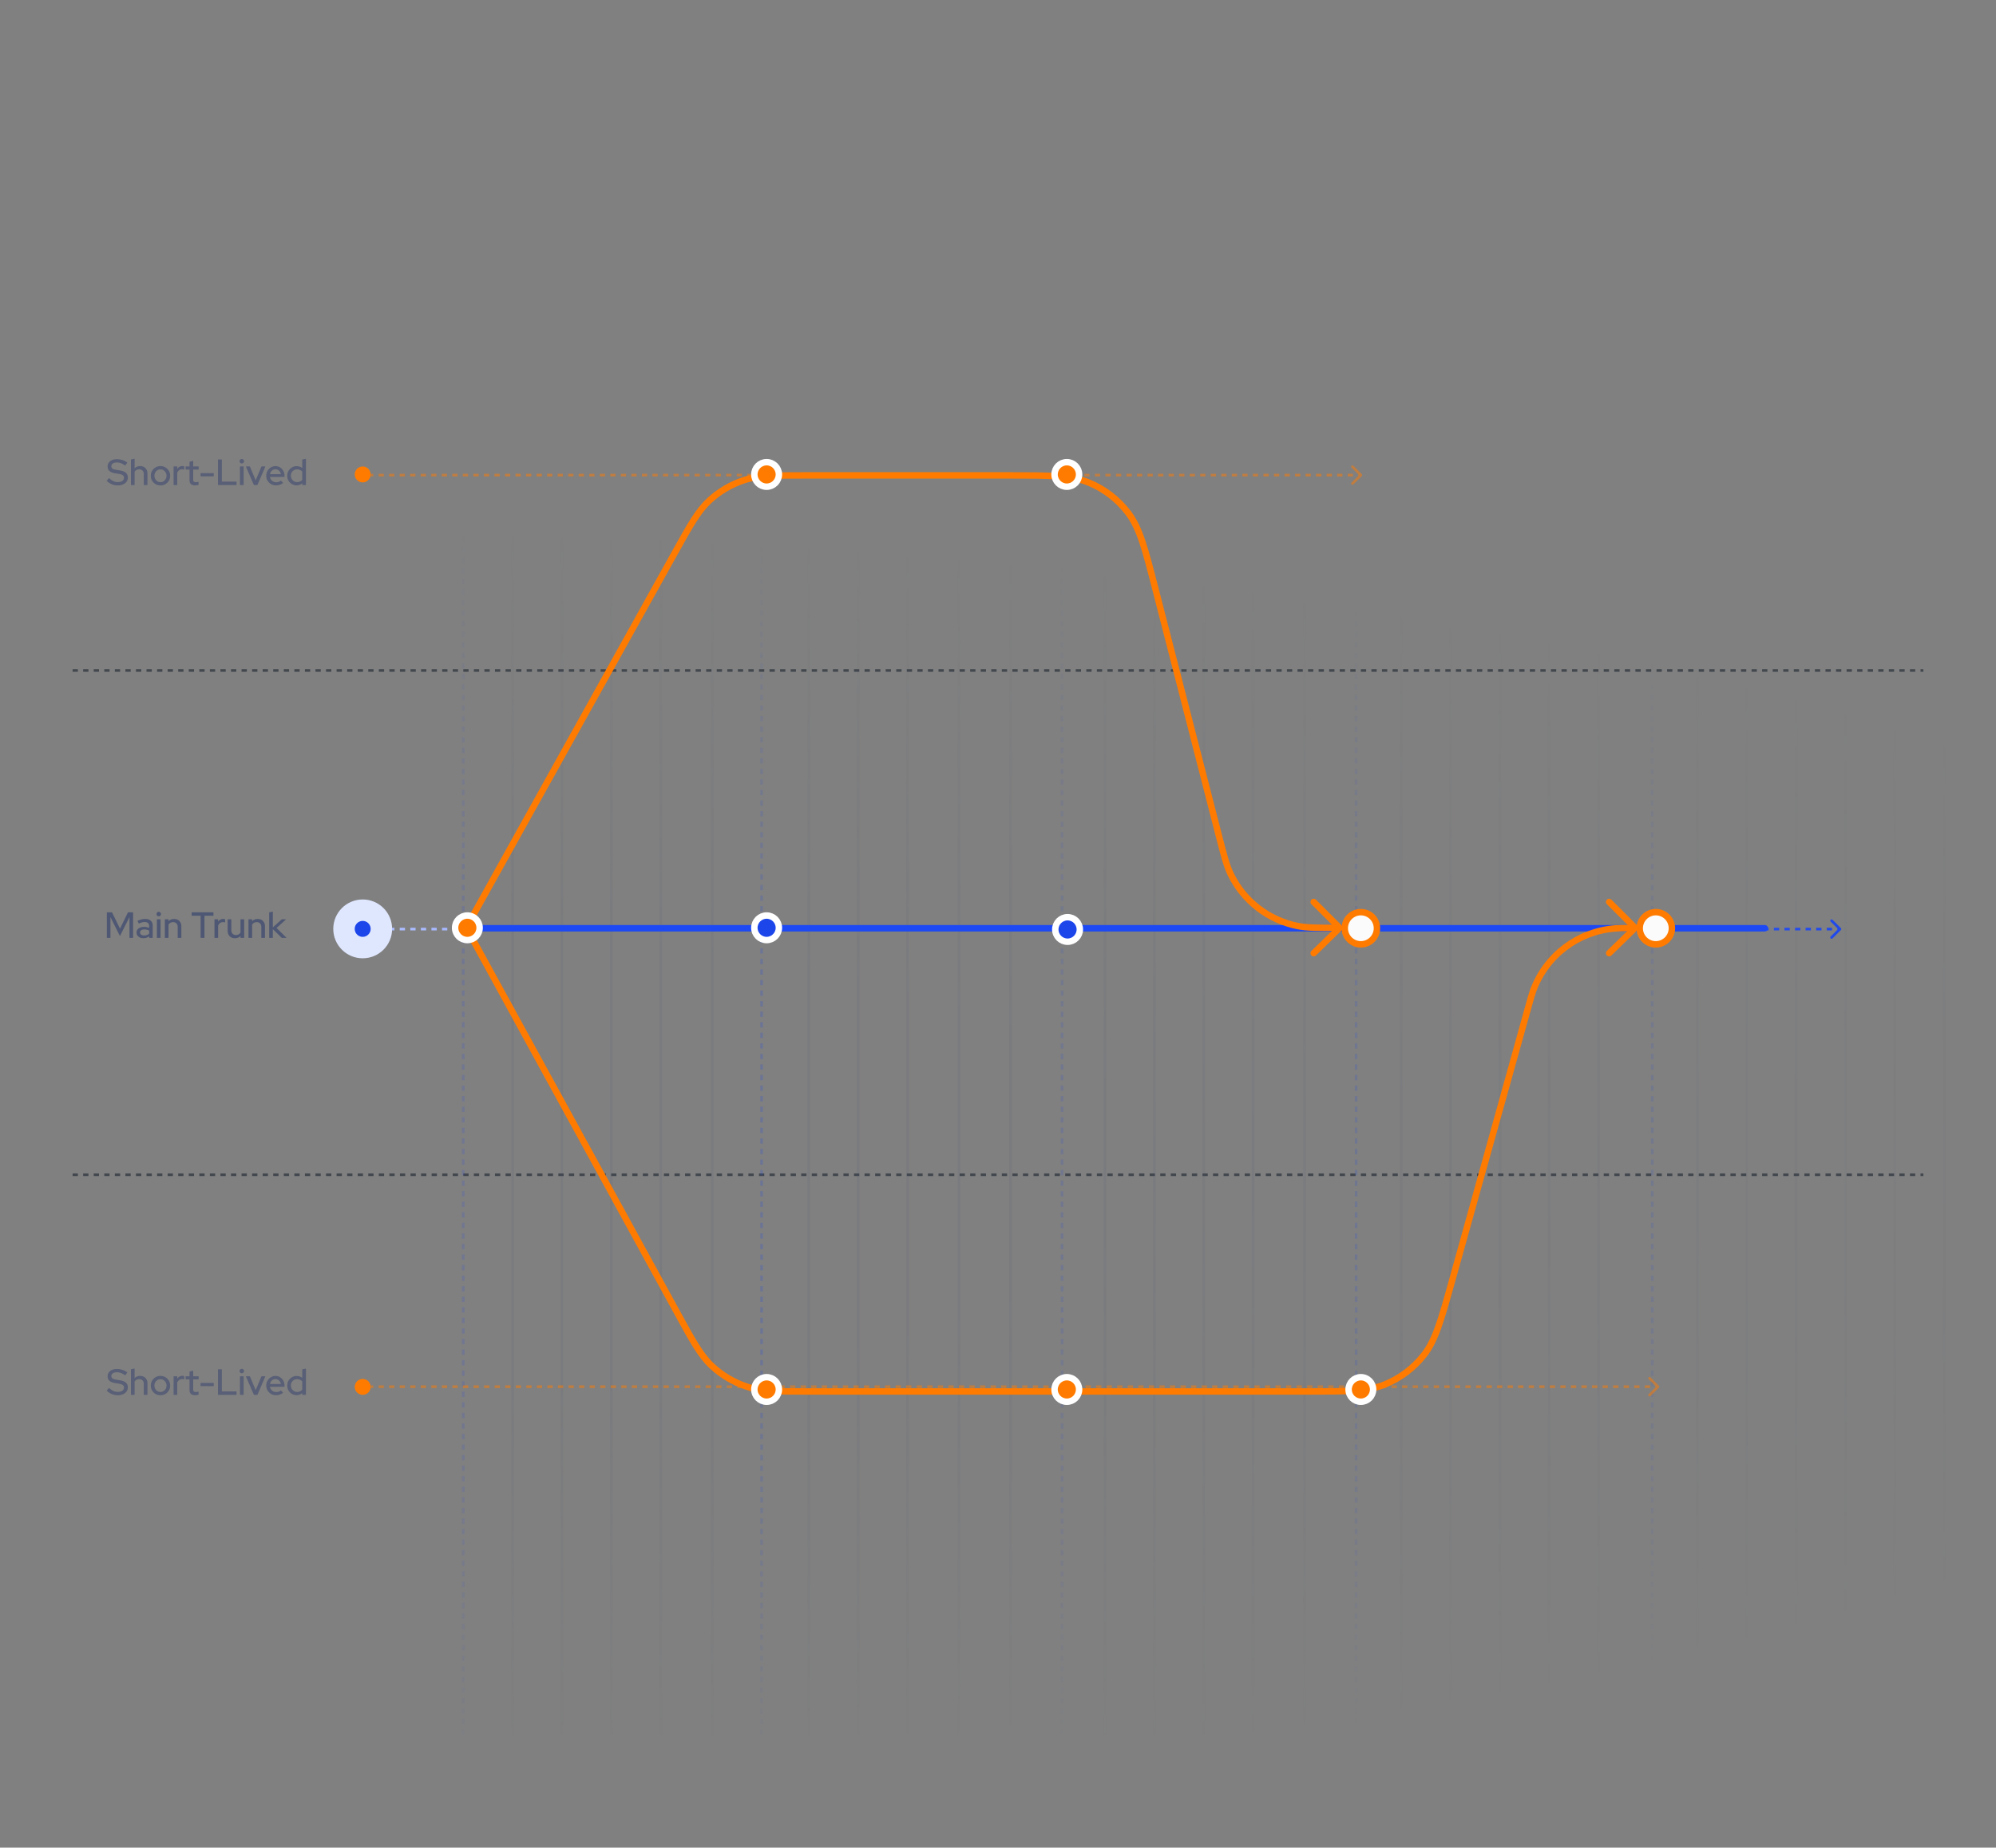 <svg width="930" height="861" viewBox="0 0 930 861" fill="none" xmlns="http://www.w3.org/2000/svg">
<rect x="0" y="0" width="930" height="861" fill="#808080" stroke="none"/>
<line opacity="0.58" x1="33.829" y1="312.441" x2="896.17" y2="312.441" stroke="#18202C" stroke-width="1.23" stroke-dasharray="2.46 2.46"/>
<line opacity="0.58" x1="33.829" y1="547.441" x2="896.17" y2="547.441" stroke="#18202C" stroke-width="1.23" stroke-dasharray="2.46 2.46"/>
<path d="M857.738 433.395C857.978 433.154 857.978 432.765 857.738 432.525L853.823 428.61C853.583 428.37 853.194 428.37 852.954 428.61C852.713 428.851 852.713 429.24 852.954 429.48L856.433 432.96L852.954 436.439C852.713 436.679 852.713 437.069 852.954 437.309C853.194 437.549 853.583 437.549 853.823 437.309L857.738 433.395ZM172.7 432.96L172.7 433.575L173.931 433.575L173.931 432.96L173.931 432.345L172.7 432.345L172.7 432.96ZM176.394 432.96L176.394 433.575L178.857 433.575L178.857 432.96L178.857 432.345L176.394 432.345L176.394 432.96ZM181.319 432.96L181.319 433.575L183.782 433.575L183.782 432.96L183.782 432.345L181.319 432.345L181.319 432.96ZM186.244 432.96L186.244 433.575L188.707 433.575L188.707 432.96L188.707 432.345L186.244 432.345L186.244 432.96ZM191.17 432.96L191.17 433.575L193.632 433.575L193.632 432.96L193.632 432.345L191.17 432.345L191.17 432.96ZM196.095 432.96L196.095 433.575L198.557 433.575L198.557 432.96L198.557 432.345L196.095 432.345L196.095 432.96ZM201.02 432.96L201.02 433.575L203.483 433.575L203.483 432.96L203.483 432.345L201.02 432.345L201.02 432.96ZM205.945 432.96L205.945 433.575L208.408 433.575L208.408 432.96L208.408 432.345L205.945 432.345L205.945 432.96ZM210.87 432.96L210.87 433.575L213.333 433.575L213.333 432.96L213.333 432.345L210.87 432.345L210.87 432.96ZM215.796 432.96L215.796 433.575L218.258 433.575L218.258 432.96L218.258 432.345L215.796 432.345L215.796 432.96ZM220.721 432.96L220.721 433.575L223.183 433.575L223.183 432.96L223.183 432.345L220.721 432.345L220.721 432.96ZM225.646 432.96L225.646 433.575L228.109 433.575L228.109 432.96L228.109 432.345L225.646 432.345L225.646 432.96ZM230.571 432.96L230.571 433.575L233.034 433.575L233.034 432.96L233.034 432.345L230.571 432.345L230.571 432.96ZM235.496 432.96L235.496 433.575L237.959 433.575L237.959 432.96L237.959 432.345L235.496 432.345L235.496 432.96ZM240.422 432.96L240.422 433.575L242.884 433.575L242.884 432.96L242.884 432.345L240.422 432.345L240.422 432.96ZM245.347 432.96L245.347 433.575L247.809 433.575L247.809 432.96L247.809 432.345L245.347 432.345L245.347 432.96ZM250.272 432.96L250.272 433.575L252.735 433.575L252.735 432.96L252.735 432.345L250.272 432.345L250.272 432.96ZM255.197 432.96L255.197 433.575L257.66 433.575L257.66 432.96L257.66 432.345L255.197 432.345L255.197 432.96ZM260.122 432.96L260.122 433.575L262.585 433.575L262.585 432.96L262.585 432.345L260.122 432.345L260.122 432.96ZM265.048 432.96L265.048 433.575L267.51 433.575L267.51 432.96L267.51 432.345L265.048 432.345L265.048 432.96ZM269.973 432.96L269.973 433.575L272.436 433.575L272.436 432.96L272.436 432.345L269.973 432.345L269.973 432.96ZM274.898 432.96L274.898 433.575L277.361 433.575L277.361 432.96L277.361 432.345L274.898 432.345L274.898 432.96ZM279.823 432.96L279.823 433.575L282.286 433.575L282.286 432.96L282.286 432.345L279.823 432.345L279.823 432.96ZM284.749 432.96L284.749 433.575L287.211 433.575L287.211 432.96L287.211 432.345L284.749 432.345L284.749 432.96ZM289.674 432.96L289.674 433.575L292.136 433.575L292.136 432.96L292.136 432.345L289.674 432.345L289.674 432.96ZM294.599 432.96L294.599 433.575L297.062 433.575L297.062 432.96L297.062 432.345L294.599 432.345L294.599 432.96ZM299.524 432.96L299.524 433.575L301.987 433.575L301.987 432.96L301.987 432.345L299.524 432.345L299.524 432.96ZM304.449 432.96L304.449 433.575L306.912 433.575L306.912 432.96L306.912 432.345L304.449 432.345L304.449 432.96ZM309.375 432.96L309.375 433.575L311.837 433.575L311.837 432.96L311.837 432.345L309.375 432.345L309.375 432.96ZM314.3 432.96L314.3 433.575L316.762 433.575L316.762 432.96L316.762 432.345L314.3 432.345L314.3 432.96ZM319.225 432.96L319.225 433.575L321.688 433.575L321.688 432.96L321.688 432.345L319.225 432.345L319.225 432.96ZM324.15 432.96L324.15 433.575L326.613 433.575L326.613 432.96L326.613 432.345L324.15 432.345L324.15 432.96ZM329.075 432.96L329.075 433.575L331.538 433.575L331.538 432.96L331.538 432.345L329.075 432.345L329.075 432.96ZM334.001 432.96L334.001 433.575L336.463 433.575L336.463 432.96L336.463 432.345L334.001 432.345L334.001 432.96ZM338.926 432.96L338.926 433.575L341.388 433.575L341.388 432.96L341.388 432.345L338.926 432.345L338.926 432.96ZM343.851 432.96L343.851 433.575L346.314 433.575L346.314 432.96L346.314 432.345L343.851 432.345L343.851 432.96ZM348.776 432.96L348.776 433.575L351.239 433.575L351.239 432.96L351.239 432.345L348.776 432.345L348.776 432.96ZM353.701 432.96L353.701 433.575L356.164 433.575L356.164 432.96L356.164 432.345L353.701 432.345L353.701 432.96ZM358.627 432.96L358.627 433.575L361.089 433.575L361.089 432.96L361.089 432.345L358.627 432.345L358.627 432.96ZM363.552 432.96L363.552 433.575L366.014 433.575L366.014 432.96L366.014 432.345L363.552 432.345L363.552 432.96ZM368.477 432.96L368.477 433.575L370.94 433.575L370.94 432.96L370.94 432.345L368.477 432.345L368.477 432.96ZM373.402 432.96L373.402 433.575L375.865 433.575L375.865 432.96L375.865 432.345L373.402 432.345L373.402 432.96ZM378.327 432.96L378.327 433.575L380.79 433.575L380.79 432.96L380.79 432.345L378.327 432.345L378.327 432.96ZM383.253 432.96L383.253 433.575L385.715 433.575L385.715 432.96L385.715 432.345L383.253 432.345L383.253 432.96ZM388.178 432.96L388.178 433.575L390.64 433.575L390.64 432.96L390.64 432.345L388.178 432.345L388.178 432.96ZM393.103 432.96L393.103 433.575L395.566 433.575L395.566 432.96L395.566 432.345L393.103 432.345L393.103 432.96ZM398.028 432.96L398.028 433.575L400.491 433.575L400.491 432.96L400.491 432.345L398.028 432.345L398.028 432.96ZM402.953 432.96L402.953 433.575L405.416 433.575L405.416 432.96L405.416 432.345L402.953 432.345L402.953 432.96ZM407.879 432.96L407.879 433.575L410.341 433.575L410.341 432.96L410.341 432.345L407.879 432.345L407.879 432.96ZM412.804 432.96L412.804 433.575L415.266 433.575L415.266 432.96L415.266 432.345L412.804 432.345L412.804 432.96ZM417.729 432.96L417.729 433.575L420.192 433.575L420.192 432.96L420.192 432.345L417.729 432.345L417.729 432.96ZM422.654 432.96L422.654 433.575L425.117 433.575L425.117 432.96L425.117 432.345L422.654 432.345L422.654 432.96ZM427.579 432.96L427.579 433.575L430.042 433.575L430.042 432.96L430.042 432.345L427.579 432.345L427.579 432.96ZM432.505 432.96L432.505 433.575L434.967 433.575L434.967 432.96L434.967 432.345L432.505 432.345L432.505 432.96ZM437.43 432.96L437.43 433.575L439.892 433.575L439.892 432.96L439.892 432.345L437.43 432.345L437.43 432.96ZM442.355 432.96L442.355 433.575L444.817 433.575L444.817 432.96L444.817 432.345L442.355 432.345L442.355 432.96ZM447.28 432.96L447.28 433.575L449.743 433.575L449.743 432.96L449.743 432.345L447.28 432.345L447.28 432.96ZM452.205 432.96L452.205 433.575L454.668 433.575L454.668 432.96L454.668 432.345L452.205 432.345L452.205 432.96ZM457.13 432.96L457.13 433.575L459.593 433.575L459.593 432.96L459.593 432.345L457.13 432.345L457.13 432.96ZM462.056 432.96L462.056 433.575L464.518 433.575L464.518 432.96L464.518 432.345L462.056 432.345L462.056 432.96ZM466.981 432.96L466.981 433.575L469.443 433.575L469.443 432.96L469.443 432.345L466.981 432.345L466.981 432.96ZM471.906 432.96L471.906 433.575L474.368 433.575L474.368 432.96L474.368 432.345L471.906 432.345L471.906 432.96ZM476.831 432.96L476.831 433.575L479.294 433.575L479.294 432.96L479.294 432.345L476.831 432.345L476.831 432.96ZM481.756 432.96L481.756 433.575L484.219 433.575L484.219 432.96L484.219 432.345L481.756 432.345L481.756 432.96ZM486.681 432.96L486.681 433.575L489.144 433.575L489.144 432.96L489.144 432.345L486.681 432.345L486.681 432.96ZM491.607 432.96L491.607 433.575L494.069 433.575L494.069 432.96L494.069 432.345L491.607 432.345L491.607 432.96ZM496.532 432.96L496.532 433.575L498.994 433.575L498.994 432.96L498.994 432.345L496.532 432.345L496.532 432.96ZM501.457 432.96L501.457 433.575L503.919 433.575L503.919 432.96L503.919 432.345L501.457 432.345L501.457 432.96ZM506.382 432.96L506.382 433.575L508.845 433.575L508.845 432.96L508.845 432.345L506.382 432.345L506.382 432.96ZM511.307 432.96L511.307 433.575L513.77 433.575L513.77 432.96L513.77 432.345L511.307 432.345L511.307 432.96ZM516.232 432.96L516.232 433.575L518.695 433.575L518.695 432.96L518.695 432.345L516.232 432.345L516.232 432.96ZM521.158 432.96L521.158 433.575L523.62 433.575L523.62 432.96L523.62 432.345L521.158 432.345L521.158 432.96ZM526.083 432.96L526.083 433.575L528.545 433.575L528.545 432.96L528.545 432.345L526.083 432.345L526.083 432.96ZM531.008 432.96L531.008 433.575L533.47 433.575L533.47 432.96L533.47 432.345L531.008 432.345L531.008 432.96ZM535.933 432.96L535.933 433.575L538.396 433.575L538.396 432.96L538.396 432.345L535.933 432.345L535.933 432.96ZM540.858 432.96L540.858 433.575L543.321 433.575L543.321 432.96L543.321 432.345L540.858 432.345L540.858 432.96ZM545.783 432.96L545.783 433.575L548.246 433.575L548.246 432.96L548.246 432.345L545.783 432.345L545.783 432.96ZM550.709 432.96L550.709 433.575L553.171 433.575L553.171 432.96L553.171 432.345L550.709 432.345L550.709 432.96ZM555.634 432.96L555.634 433.575L558.096 433.575L558.096 432.96L558.096 432.345L555.634 432.345L555.634 432.96ZM560.559 432.96L560.559 433.575L563.022 433.575L563.022 432.96L563.022 432.345L560.559 432.345L560.559 432.96ZM565.484 432.96L565.484 433.575L567.947 433.575L567.947 432.96L567.947 432.345L565.484 432.345L565.484 432.96ZM570.409 432.96L570.409 433.575L572.872 433.575L572.872 432.96L572.872 432.345L570.409 432.345L570.409 432.96ZM575.334 432.96L575.334 433.575L577.797 433.575L577.797 432.96L577.797 432.345L575.334 432.345L575.334 432.96ZM580.26 432.96L580.26 433.575L582.722 433.575L582.722 432.96L582.722 432.345L580.26 432.345L580.26 432.96ZM585.185 432.96L585.185 433.575L587.647 433.575L587.647 432.96L587.647 432.345L585.185 432.345L585.185 432.96ZM590.11 432.96L590.11 433.575L592.573 433.575L592.573 432.96L592.573 432.345L590.11 432.345L590.11 432.96ZM595.035 432.96L595.035 433.575L597.498 433.575L597.498 432.96L597.498 432.345L595.035 432.345L595.035 432.96ZM599.96 432.96L599.96 433.575L602.423 433.575L602.423 432.96L602.423 432.345L599.96 432.345L599.96 432.96ZM604.885 432.96L604.885 433.575L607.348 433.575L607.348 432.96L607.348 432.345L604.885 432.345L604.885 432.96ZM609.811 432.96L609.811 433.575L612.273 433.575L612.273 432.96L612.273 432.345L609.811 432.345L609.811 432.96ZM614.736 432.96L614.736 433.575L617.198 433.575L617.198 432.96L617.198 432.345L614.736 432.345L614.736 432.96ZM619.661 432.96L619.661 433.575L622.124 433.575L622.124 432.96L622.124 432.345L619.661 432.345L619.661 432.96ZM624.586 432.96L624.586 433.575L627.049 433.575L627.049 432.96L627.049 432.345L624.586 432.345L624.586 432.96ZM629.511 432.96L629.511 433.575L631.974 433.575L631.974 432.96L631.974 432.345L629.511 432.345L629.511 432.96ZM634.437 432.96L634.437 433.575L636.899 433.575L636.899 432.96L636.899 432.345L634.437 432.345L634.437 432.96ZM639.362 432.96L639.362 433.575L641.824 433.575L641.824 432.96L641.824 432.345L639.362 432.345L639.362 432.96ZM644.287 432.96L644.287 433.575L646.749 433.575L646.749 432.96L646.749 432.345L644.287 432.345L644.287 432.96ZM649.212 432.96L649.212 433.575L651.675 433.575L651.675 432.96L651.675 432.345L649.212 432.345L649.212 432.96ZM654.137 432.96L654.137 433.575L656.6 433.575L656.6 432.96L656.6 432.345L654.137 432.345L654.137 432.96ZM659.062 432.96L659.062 433.575L661.525 433.575L661.525 432.96L661.525 432.345L659.062 432.345L659.062 432.96ZM663.988 432.96L663.988 433.575L666.45 433.575L666.45 432.96L666.45 432.345L663.988 432.345L663.988 432.96ZM668.913 432.96L668.913 433.575L671.375 433.575L671.375 432.96L671.375 432.345L668.913 432.345L668.913 432.96ZM673.838 432.96L673.838 433.575L676.3 433.575L676.3 432.96L676.3 432.345L673.838 432.345L673.838 432.96ZM678.763 432.96L678.763 433.575L681.226 433.575L681.226 432.96L681.226 432.345L678.763 432.345L678.763 432.96ZM683.688 432.96L683.688 433.575L686.151 433.575L686.151 432.96L686.151 432.345L683.688 432.345L683.688 432.96ZM688.613 432.96L688.613 433.575L691.076 433.575L691.076 432.96L691.076 432.345L688.613 432.345L688.613 432.96ZM693.539 432.96L693.539 433.575L696.001 433.575L696.001 432.96L696.001 432.345L693.539 432.345L693.539 432.96ZM698.464 432.96L698.464 433.575L700.926 433.575L700.926 432.96L700.926 432.345L698.464 432.345L698.464 432.96ZM703.389 432.96L703.389 433.575L705.852 433.575L705.852 432.96L705.852 432.345L703.389 432.345L703.389 432.96ZM708.314 432.96L708.314 433.575L710.777 433.575L710.777 432.96L710.777 432.345L708.314 432.345L708.314 432.96ZM713.239 432.96L713.239 433.575L715.702 433.575L715.702 432.96L715.702 432.345L713.239 432.345L713.239 432.96ZM718.164 432.96L718.164 433.575L720.627 433.575L720.627 432.96L720.627 432.345L718.164 432.345L718.164 432.96ZM723.09 432.96L723.09 433.575L725.552 433.575L725.552 432.96L725.552 432.345L723.09 432.345L723.09 432.96ZM728.015 432.96L728.015 433.575L730.477 433.575L730.477 432.96L730.477 432.345L728.015 432.345L728.015 432.96ZM732.94 432.96L732.94 433.575L735.403 433.575L735.403 432.96L735.403 432.345L732.94 432.345L732.94 432.96ZM737.865 432.96L737.865 433.575L740.328 433.575L740.328 432.96L740.328 432.345L737.865 432.345L737.865 432.96ZM742.79 432.96L742.79 433.575L745.253 433.575L745.253 432.96L745.253 432.345L742.79 432.345L742.79 432.96ZM747.715 432.96L747.715 433.575L750.178 433.575L750.178 432.96L750.178 432.345L747.715 432.345L747.715 432.96ZM752.641 432.96L752.641 433.575L755.103 433.575L755.103 432.96L755.103 432.345L752.641 432.345L752.641 432.96ZM757.566 432.96L757.566 433.575L760.028 433.575L760.028 432.96L760.028 432.345L757.566 432.345L757.566 432.96ZM762.491 432.96L762.491 433.575L764.954 433.575L764.954 432.96L764.954 432.345L762.491 432.345L762.491 432.96ZM767.416 432.96L767.416 433.575L769.879 433.575L769.879 432.96L769.879 432.345L767.416 432.345L767.416 432.96ZM772.341 432.96L772.341 433.575L774.804 433.575L774.804 432.96L774.804 432.345L772.341 432.345L772.341 432.96ZM777.266 432.96L777.266 433.575L779.729 433.575L779.729 432.96L779.729 432.345L777.266 432.345L777.266 432.96ZM782.192 432.96L782.192 433.575L784.654 433.575L784.654 432.96L784.654 432.345L782.192 432.345L782.192 432.96ZM787.117 432.96L787.117 433.575L789.579 433.575L789.579 432.96L789.579 432.345L787.117 432.345L787.117 432.96ZM792.042 432.96L792.042 433.575L794.505 433.575L794.505 432.96L794.505 432.345L792.042 432.345L792.042 432.96ZM796.967 432.96L796.967 433.575L799.43 433.575L799.43 432.96L799.43 432.345L796.967 432.345L796.967 432.96ZM801.892 432.96L801.892 433.575L804.355 433.575L804.355 432.96L804.355 432.345L801.892 432.345L801.892 432.96ZM806.818 432.96L806.818 433.575L809.28 433.575L809.28 432.96L809.28 432.345L806.818 432.345L806.818 432.96ZM811.743 432.96L811.743 433.575L814.205 433.575L814.205 432.96L814.205 432.345L811.743 432.345L811.743 432.96ZM816.668 432.96L816.668 433.575L819.13 433.575L819.13 432.96L819.13 432.345L816.668 432.345L816.668 432.96ZM821.593 432.96L821.593 433.575L824.056 433.575L824.056 432.96L824.056 432.345L821.593 432.345L821.593 432.96ZM826.518 432.96L826.518 433.575L828.981 433.575L828.981 432.96L828.981 432.345L826.518 432.345L826.518 432.96ZM831.443 432.96L831.443 433.575L833.906 433.575L833.906 432.96L833.906 432.345L831.443 432.345L831.443 432.96ZM836.369 432.96L836.369 433.575L838.831 433.575L838.831 432.96L838.831 432.345L836.369 432.345L836.369 432.96ZM841.294 432.96L841.294 433.575L843.756 433.575L843.756 432.96L843.756 432.345L841.294 432.345L841.294 432.96ZM846.219 432.96L846.219 433.575L848.681 433.575L848.681 432.96L848.681 432.345L846.219 432.345L846.219 432.96ZM851.144 432.96L851.144 433.575L853.607 433.575L853.607 432.96L853.607 432.345L851.144 432.345L851.144 432.96ZM856.069 432.96L856.069 433.575L857.303 433.575L857.303 432.96L857.303 432.345L856.069 432.345L856.069 432.96Z" fill="url(#paint0_linear_4219_198)"/>
<mask id="mask0_4219_198" style="mask-type:alpha" maskUnits="userSpaceOnUse" x="152" y="201" width="766" height="682">
<rect x="152.372" y="201.704" width="765.293" height="680.549" fill="url(#paint1_radial_4219_198)"/>
</mask>
<g mask="url(#mask0_4219_198)">
<line opacity="0.15" x1="215.86" y1="808.443" x2="215.859" y2="96.181" stroke="#1C46EA" stroke-width="1.23" stroke-dasharray="2.46 2.46"/>
<line opacity="0.1" x1="238.86" y1="808.444" x2="238.859" y2="96.182" stroke="#4E5773" stroke-width="1.23"/>
<line opacity="0.1" x1="261.86" y1="808.442" x2="261.859" y2="96.18" stroke="#4E5773" stroke-width="1.23"/>
<line opacity="0.1" x1="284.86" y1="808.444" x2="284.859" y2="96.182" stroke="#4E5773" stroke-width="1.23"/>
<line opacity="0.1" x1="307.86" y1="808.444" x2="307.859" y2="96.182" stroke="#4E5773" stroke-width="1.23"/>
<line opacity="0.1" x1="331.86" y1="808.444" x2="331.859" y2="96.182" stroke="#4E5773" stroke-width="1.23"/>
<line opacity="0.2" x1="354.86" y1="808.444" x2="354.859" y2="96.182" stroke="#1C46EA" stroke-width="1.23" stroke-dasharray="2.46 2.46"/>
<line opacity="0.1" x1="376.86" y1="808.444" x2="376.859" y2="96.182" stroke="#4E5773" stroke-width="1.23"/>
<line opacity="0.1" x1="399.86" y1="808.444" x2="399.859" y2="96.182" stroke="#4E5773" stroke-width="1.23"/>
<line opacity="0.1" x1="422.86" y1="808.442" x2="422.859" y2="96.18" stroke="#4E5773" stroke-width="1.23"/>
<line opacity="0.1" x1="446.86" y1="808.444" x2="446.859" y2="96.182" stroke="#4E5773" stroke-width="1.23"/>
<line opacity="0.1" x1="470.86" y1="808.442" x2="470.859" y2="96.18" stroke="#4E5773" stroke-width="1.23"/>
<line opacity="0.14" x1="494.86" y1="808.444" x2="494.859" y2="96.182" stroke="#1C46EA" stroke-width="1.23" stroke-dasharray="2.46 2.46"/>
<line opacity="0.1" x1="514.86" y1="808.442" x2="514.859" y2="96.18" stroke="#4E5773" stroke-width="1.23"/>
<line opacity="0.1" x1="537.86" y1="808.444" x2="537.859" y2="96.182" stroke="#4E5773" stroke-width="1.23"/>
<line opacity="0.1" x1="560.86" y1="808.442" x2="560.859" y2="96.18" stroke="#4E5773" stroke-width="1.23"/>
<line opacity="0.1" x1="583.86" y1="808.444" x2="583.859" y2="96.182" stroke="#4E5773" stroke-width="1.23"/>
<line opacity="0.1" x1="607.86" y1="808.442" x2="607.859" y2="96.18" stroke="#4E5773" stroke-width="1.23"/>
<line opacity="0.2" x1="631.86" y1="808.444" x2="631.859" y2="96.182" stroke="#1C46EA" stroke-width="1.23" stroke-dasharray="2.46 2.46"/>
<line opacity="0.1" x1="652.86" y1="808.442" x2="652.859" y2="96.18" stroke="#4E5773" stroke-width="1.23"/>
<line opacity="0.1" x1="675.86" y1="808.444" x2="675.859" y2="96.182" stroke="#4E5773" stroke-width="1.23"/>
<line opacity="0.1" x1="698.86" y1="808.442" x2="698.859" y2="96.18" stroke="#4E5773" stroke-width="1.23"/>
<line opacity="0.1" x1="721.86" y1="808.444" x2="721.859" y2="96.182" stroke="#4E5773" stroke-width="1.23"/>
<line opacity="0.1" x1="744.86" y1="808.442" x2="744.859" y2="96.18" stroke="#4E5773" stroke-width="1.23"/>
<line opacity="0.2" x1="769.86" y1="808.444" x2="769.859" y2="96.182" stroke="#1C46EA" stroke-width="1.23" stroke-dasharray="2.46 2.46"/>
<line opacity="0.1" x1="790.86" y1="808.442" x2="790.859" y2="96.18" stroke="#4E5773" stroke-width="1.23"/>
<line opacity="0.1" x1="813.86" y1="808.444" x2="813.859" y2="96.182" stroke="#4E5773" stroke-width="1.23"/>
<line opacity="0.1" x1="836.86" y1="808.442" x2="836.859" y2="96.18" stroke="#4E5773" stroke-width="1.23"/>
<line opacity="0.1" x1="859.86" y1="808.444" x2="859.859" y2="96.182" stroke="#4E5773" stroke-width="1.23"/>
<line opacity="0.1" x1="882.86" y1="808.444" x2="882.859" y2="96.182" stroke="#4E5773" stroke-width="1.23"/>
<line opacity="0.1" x1="905.86" y1="808.442" x2="905.859" y2="96.18" stroke="#4E5773" stroke-width="1.23"/>
</g>
<path d="M217.266 432.567L349.075 432.566H431.281H822.286" stroke="#1D49F4" stroke-width="3" stroke-linecap="round"/>
<path opacity="0.5" d="M634.502 221.834C634.743 221.594 634.743 221.204 634.502 220.964L630.588 217.05C630.348 216.81 629.958 216.81 629.718 217.05C629.478 217.29 629.478 217.68 629.718 217.92L633.198 221.399L629.718 224.879C629.478 225.119 629.478 225.508 629.718 225.748C629.958 225.989 630.348 225.989 630.588 225.748L634.502 221.834ZM172.7 221.399L172.7 222.014L173.927 222.014L173.927 221.399L173.927 220.784L172.7 220.784L172.7 221.399ZM176.381 221.399L176.381 222.014L178.835 222.014L178.835 221.399L178.835 220.784L176.381 220.784L176.381 221.399ZM181.289 221.399L181.289 222.014L183.744 222.014L183.744 221.399L183.744 220.784L181.289 220.784L181.289 221.399ZM186.198 221.399L186.198 222.014L188.652 222.014L188.652 221.399L188.652 220.784L186.198 220.784L186.198 221.399ZM191.106 221.399L191.106 222.014L193.56 222.014L193.56 221.399L193.56 220.784L191.106 220.784L191.106 221.399ZM196.014 221.399L196.014 222.014L198.468 222.014L198.468 221.399L198.468 220.784L196.014 220.784L196.014 221.399ZM200.922 221.399L200.922 222.014L203.376 222.014L203.376 221.399L203.376 220.784L200.922 220.784L200.922 221.399ZM205.83 221.399L205.83 222.014L208.284 222.014L208.284 221.399L208.284 220.784L205.83 220.784L205.83 221.399ZM210.738 221.399L210.738 222.014L213.193 222.014L213.193 221.399L213.193 220.784L210.738 220.784L210.738 221.399ZM215.647 221.399L215.647 222.014L218.101 222.014L218.101 221.399L218.101 220.784L215.647 220.784L215.647 221.399ZM220.555 221.399L220.555 222.014L223.009 222.014L223.009 221.399L223.009 220.784L220.555 220.784L220.555 221.399ZM225.463 221.399L225.463 222.014L227.917 222.014L227.917 221.399L227.917 220.784L225.463 220.784L225.463 221.399ZM230.371 221.399L230.371 222.014L232.825 222.014L232.825 221.399L232.825 220.784L230.371 220.784L230.371 221.399ZM235.279 221.399L235.279 222.014L237.733 222.014L237.733 221.399L237.733 220.784L235.279 220.784L235.279 221.399ZM240.187 221.399L240.187 222.014L242.642 222.014L242.642 221.399L242.642 220.784L240.187 220.784L240.187 221.399ZM245.096 221.399L245.096 222.014L247.55 222.014L247.55 221.399L247.55 220.784L245.096 220.784L245.096 221.399ZM250.004 221.399L250.004 222.014L252.458 222.014L252.458 221.399L252.458 220.784L250.004 220.784L250.004 221.399ZM254.912 221.399L254.912 222.014L257.366 222.014L257.366 221.399L257.366 220.784L254.912 220.784L254.912 221.399ZM259.82 221.399L259.82 222.014L262.274 222.014L262.274 221.399L262.274 220.784L259.82 220.784L259.82 221.399ZM264.728 221.399L264.728 222.014L267.182 222.014L267.182 221.399L267.182 220.784L264.728 220.784L264.728 221.399ZM269.636 221.399L269.636 222.014L272.09 222.014L272.09 221.399L272.09 220.784L269.636 220.784L269.636 221.399ZM274.545 221.399L274.545 222.014L276.999 222.014L276.999 221.399L276.999 220.784L274.545 220.784L274.545 221.399ZM279.453 221.399L279.453 222.014L281.907 222.014L281.907 221.399L281.907 220.784L279.453 220.784L279.453 221.399ZM284.361 221.399L284.361 222.014L286.815 222.014L286.815 221.399L286.815 220.784L284.361 220.784L284.361 221.399ZM289.269 221.399L289.269 222.014L291.723 222.014L291.723 221.399L291.723 220.784L289.269 220.784L289.269 221.399ZM294.177 221.399L294.177 222.014L296.631 222.014L296.631 221.399L296.631 220.784L294.177 220.784L294.177 221.399ZM299.085 221.399L299.085 222.014L301.539 222.014L301.539 221.399L301.539 220.784L299.085 220.784L299.085 221.399ZM303.993 221.399L303.993 222.014L306.448 222.014L306.448 221.399L306.448 220.784L303.993 220.784L303.993 221.399ZM308.902 221.399L308.902 222.014L311.356 222.014L311.356 221.399L311.356 220.784L308.902 220.784L308.902 221.399ZM313.81 221.399L313.81 222.014L316.264 222.014L316.264 221.399L316.264 220.784L313.81 220.784L313.81 221.399ZM318.718 221.399L318.718 222.014L321.172 222.014L321.172 221.399L321.172 220.784L318.718 220.784L318.718 221.399ZM323.626 221.399L323.626 222.014L326.08 222.014L326.08 221.399L326.08 220.784L323.626 220.784L323.626 221.399ZM328.534 221.399L328.534 222.014L330.988 222.014L330.988 221.399L330.988 220.784L328.534 220.784L328.534 221.399ZM333.443 221.399L333.443 222.014L335.897 222.014L335.897 221.399L335.897 220.784L333.443 220.784L333.443 221.399ZM338.351 221.399L338.351 222.014L340.805 222.014L340.805 221.399L340.805 220.784L338.351 220.784L338.351 221.399ZM343.259 221.399L343.259 222.014L345.713 222.014L345.713 221.399L345.713 220.784L343.259 220.784L343.259 221.399ZM348.167 221.399L348.167 222.014L350.621 222.014L350.621 221.399L350.621 220.784L348.167 220.784L348.167 221.399ZM353.075 221.399L353.075 222.014L355.529 222.014L355.529 221.399L355.529 220.784L353.075 220.784L353.075 221.399ZM357.983 221.399L357.983 222.014L360.437 222.014L360.437 221.399L360.437 220.784L357.983 220.784L357.983 221.399ZM362.892 221.399L362.892 222.014L365.346 222.014L365.346 221.399L365.346 220.784L362.892 220.784L362.892 221.399ZM367.8 221.399L367.8 222.014L370.254 222.014L370.254 221.399L370.254 220.784L367.8 220.784L367.8 221.399ZM372.708 221.399L372.708 222.014L375.162 222.014L375.162 221.399L375.162 220.784L372.708 220.784L372.708 221.399ZM377.616 221.399L377.616 222.014L380.07 222.014L380.07 221.399L380.07 220.784L377.616 220.784L377.616 221.399ZM382.524 221.399L382.524 222.014L384.978 222.014L384.978 221.399L384.978 220.784L382.524 220.784L382.524 221.399ZM387.432 221.399L387.432 222.014L389.887 222.014L389.887 221.399L389.887 220.784L387.432 220.784L387.432 221.399ZM392.341 221.399L392.341 222.014L394.795 222.014L394.795 221.399L394.795 220.784L392.341 220.784L392.341 221.399ZM397.249 221.399L397.249 222.014L399.703 222.014L399.703 221.399L399.703 220.784L397.249 220.784L397.249 221.399ZM402.157 221.399L402.157 222.014L404.611 222.014L404.611 221.399L404.611 220.784L402.157 220.784L402.157 221.399ZM407.065 221.399L407.065 222.014L409.519 222.014L409.519 221.399L409.519 220.784L407.065 220.784L407.065 221.399ZM411.973 221.399L411.973 222.014L414.427 222.014L414.427 221.399L414.427 220.784L411.973 220.784L411.973 221.399ZM416.881 221.399L416.881 222.014L419.336 222.014L419.336 221.399L419.336 220.784L416.881 220.784L416.881 221.399ZM421.79 221.399L421.79 222.014L424.244 222.014L424.244 221.399L424.244 220.784L421.79 220.784L421.79 221.399ZM426.698 221.399L426.698 222.014L429.152 222.014L429.152 221.399L429.152 220.784L426.698 220.784L426.698 221.399ZM431.606 221.399L431.606 222.014L434.06 222.014L434.06 221.399L434.06 220.784L431.606 220.784L431.606 221.399ZM436.514 221.399L436.514 222.014L438.968 222.014L438.968 221.399L438.968 220.784L436.514 220.784L436.514 221.399ZM441.422 221.399L441.422 222.014L443.876 222.014L443.876 221.399L443.876 220.784L441.422 220.784L441.422 221.399ZM446.33 221.399L446.33 222.014L448.784 222.014L448.784 221.399L448.784 220.784L446.33 220.784L446.33 221.399ZM451.239 221.399L451.239 222.014L453.693 222.014L453.693 221.399L453.693 220.784L451.239 220.784L451.239 221.399ZM456.147 221.399L456.147 222.014L458.601 222.014L458.601 221.399L458.601 220.784L456.147 220.784L456.147 221.399ZM461.055 221.399L461.055 222.014L463.509 222.014L463.509 221.399L463.509 220.784L461.055 220.784L461.055 221.399ZM465.963 221.399L465.963 222.014L468.417 222.014L468.417 221.399L468.417 220.784L465.963 220.784L465.963 221.399ZM470.871 221.399L470.871 222.014L473.325 222.014L473.325 221.399L473.325 220.784L470.871 220.784L470.871 221.399ZM475.779 221.399L475.779 222.014L478.233 222.014L478.233 221.399L478.233 220.784L475.779 220.784L475.779 221.399ZM480.687 221.399L480.687 222.014L483.141 222.014L483.141 221.399L483.141 220.784L480.687 220.784L480.687 221.399ZM485.596 221.399L485.596 222.014L488.05 222.014L488.05 221.399L488.05 220.784L485.596 220.784L485.596 221.399ZM490.504 221.399L490.504 222.014L492.958 222.014L492.958 221.399L492.958 220.784L490.504 220.784L490.504 221.399ZM495.412 221.399L495.412 222.014L497.866 222.014L497.866 221.399L497.866 220.784L495.412 220.784L495.412 221.399ZM500.32 221.399L500.32 222.014L502.774 222.014L502.774 221.399L502.774 220.784L500.32 220.784L500.32 221.399ZM505.228 221.399L505.228 222.014L507.682 222.014L507.682 221.399L507.682 220.784L505.228 220.784L505.228 221.399ZM510.136 221.399L510.136 222.014L512.59 222.014L512.59 221.399L512.59 220.784L510.136 220.784L510.136 221.399ZM515.044 221.399L515.044 222.014L517.498 222.014L517.498 221.399L517.498 220.784L515.044 220.784L515.044 221.399ZM519.953 221.399L519.953 222.014L522.407 222.014L522.407 221.399L522.407 220.784L519.953 220.784L519.953 221.399ZM524.861 221.399L524.861 222.014L527.315 222.014L527.315 221.399L527.315 220.784L524.861 220.784L524.861 221.399ZM529.769 221.399L529.769 222.014L532.223 222.014L532.223 221.399L532.223 220.784L529.769 220.784L529.769 221.399ZM534.677 221.399L534.677 222.014L537.131 222.014L537.131 221.399L537.131 220.784L534.677 220.784L534.677 221.399ZM539.585 221.399L539.585 222.014L542.039 222.014L542.039 221.399L542.039 220.784L539.585 220.784L539.585 221.399ZM544.493 221.399L544.493 222.014L546.947 222.014L546.947 221.399L546.947 220.784L544.493 220.784L544.493 221.399ZM549.401 221.399L549.401 222.014L551.855 222.014L551.855 221.399L551.855 220.784L549.401 220.784L549.401 221.399ZM554.31 221.399L554.31 222.014L556.764 222.014L556.764 221.399L556.764 220.784L554.31 220.784L554.31 221.399ZM559.218 221.399L559.218 222.014L561.672 222.014L561.672 221.399L561.672 220.784L559.218 220.784L559.218 221.399ZM564.126 221.399L564.126 222.014L566.58 222.014L566.58 221.399L566.58 220.784L564.126 220.784L564.126 221.399ZM569.034 221.399L569.034 222.014L571.488 222.014L571.488 221.399L571.488 220.784L569.034 220.784L569.034 221.399ZM573.942 221.399L573.942 222.014L576.396 222.014L576.396 221.399L576.396 220.784L573.942 220.784L573.942 221.399ZM578.85 221.399L578.85 222.014L581.304 222.014L581.304 221.399L581.304 220.784L578.85 220.784L578.85 221.399ZM583.758 221.399L583.758 222.014L586.212 222.014L586.212 221.399L586.212 220.784L583.758 220.784L583.758 221.399ZM588.667 221.399L588.667 222.014L591.121 222.014L591.121 221.399L591.121 220.784L588.667 220.784L588.667 221.399ZM593.575 221.399L593.575 222.014L596.029 222.014L596.029 221.399L596.029 220.784L593.575 220.784L593.575 221.399ZM598.483 221.399L598.483 222.014L600.937 222.014L600.937 221.399L600.937 220.784L598.483 220.784L598.483 221.399ZM603.391 221.399L603.391 222.014L605.845 222.014L605.845 221.399L605.845 220.784L603.391 220.784L603.391 221.399ZM608.299 221.399L608.299 222.014L610.753 222.014L610.753 221.399L610.753 220.784L608.299 220.784L608.299 221.399ZM613.207 221.399L613.207 222.014L615.661 222.014L615.661 221.399L615.661 220.784L613.207 220.784L613.207 221.399ZM618.115 221.399L618.115 222.014L620.569 222.014L620.569 221.399L620.569 220.784L618.115 220.784L618.115 221.399ZM623.023 221.399L623.023 222.014L625.478 222.014L625.478 221.399L625.478 220.784L623.023 220.784L623.023 221.399ZM627.932 221.399L627.932 222.014L630.386 222.014L630.386 221.399L630.386 220.784L627.932 220.784L627.932 221.399ZM632.84 221.399L632.84 222.014L634.067 222.014L634.067 221.399L634.067 220.784L632.84 220.784L632.84 221.399Z" fill="#FF7B00"/>
<path opacity="0.5" d="M772.94 646.648C773.18 646.408 773.18 646.019 772.94 645.779L769.026 641.864C768.785 641.624 768.396 641.624 768.156 641.864C767.915 642.104 767.915 642.494 768.156 642.734L771.635 646.214L768.156 649.693C767.915 649.933 767.915 650.323 768.156 650.563C768.396 650.803 768.785 650.803 769.026 650.563L772.94 646.648ZM172.7 646.214V646.829H173.929V646.214V645.598H172.7V646.214ZM176.388 646.214V646.829H178.846V646.214V645.598H176.388V646.214ZM181.304 646.214V646.829H183.762V646.214V645.598H181.304V646.214ZM186.22 646.214V646.829H188.679V646.214V645.598H186.22V646.214ZM191.137 646.214V646.829H193.595V646.214V645.598H191.137V646.214ZM196.053 646.214V646.829H198.511V646.214V645.598H196.053V646.214ZM200.97 646.214V646.829H203.428V646.214V645.598H200.97V646.214ZM205.886 646.214V646.829H208.344V646.214V645.598H205.886V646.214ZM210.803 646.214V646.829H213.261V646.214V645.598H210.803V646.214ZM215.719 646.214V646.829H218.177V646.214V645.598H215.719V646.214ZM220.635 646.214V646.829H223.094V646.214V645.598H220.635V646.214ZM225.552 646.214V646.829H228.01V646.214V645.598H225.552V646.214ZM230.468 646.214V646.829H232.927V646.214V645.598H230.468V646.214ZM235.385 646.214V646.829H237.843V646.214V645.598H235.385V646.214ZM240.301 646.214V646.829H242.759V646.214V645.598H240.301V646.214ZM245.218 646.214V646.829H247.676V646.214V645.598H245.218V646.214ZM250.134 646.214V646.829H252.592V646.214V645.598H250.134V646.214ZM255.05 646.214V646.829H257.509V646.214V645.598H255.05V646.214ZM259.967 646.214V646.829H262.425V646.214V645.598H259.967V646.214ZM264.883 646.214V646.829H267.342V646.214V645.598H264.883V646.214ZM269.8 646.214V646.829H272.258V646.214V645.598H269.8V646.214ZM274.716 646.214V646.829H277.174V646.214V645.598H274.716V646.214ZM279.633 646.214V646.829H282.091V646.214V645.598H279.633V646.214ZM284.549 646.214V646.829H287.007V646.214V645.598H284.549V646.214ZM289.465 646.214V646.829H291.924V646.214V645.598H289.465V646.214ZM294.382 646.214V646.829H296.84V646.214V645.598H294.382V646.214ZM299.298 646.214V646.829H301.757V646.214V645.598H299.298V646.214ZM304.215 646.214V646.829H306.673V646.214V645.598H304.215V646.214ZM309.131 646.214V646.829H311.589V646.214V645.598H309.131V646.214ZM314.048 646.214V646.829H316.506V646.214V645.598H314.048V646.214ZM318.964 646.214V646.829H321.422V646.214V645.598H318.964V646.214ZM323.88 646.214V646.829H326.339V646.214V645.598H323.88V646.214ZM328.797 646.214V646.829H331.255V646.214V645.598H328.797V646.214ZM333.713 646.214V646.829H336.172V646.214V645.598H333.713V646.214ZM338.63 646.214V646.829H341.088V646.214V645.598H338.63V646.214ZM343.546 646.214V646.829H346.004V646.214V645.598H343.546V646.214ZM348.463 646.214V646.829H350.921V646.214V645.598H348.463V646.214ZM353.379 646.214V646.829H355.837V646.214V645.598H353.379V646.214ZM358.296 646.214V646.829H360.754V646.214V645.598H358.296V646.214ZM363.212 646.214V646.829H365.67V646.214V645.598H363.212V646.214ZM368.128 646.214V646.829H370.587V646.214V645.598H368.128V646.214ZM373.045 646.214V646.829H375.503V646.214V645.598H373.045V646.214ZM377.961 646.214V646.829H380.42V646.214V645.598H377.961V646.214ZM382.878 646.214V646.829H385.336V646.214V645.598H382.878V646.214ZM387.794 646.214V646.829H390.252V646.214V645.598H387.794V646.214ZM392.711 646.214V646.829H395.169V646.214V645.598H392.711V646.214ZM397.627 646.214V646.829H400.085V646.214V645.598H397.627V646.214ZM402.544 646.214V646.829H405.002V646.214V645.598H402.544V646.214ZM407.46 646.214V646.829H409.918V646.214V645.598H407.46V646.214ZM412.376 646.214V646.829H414.835V646.214V645.598H412.376V646.214ZM417.293 646.214V646.829H419.751V646.214V645.598H417.293V646.214ZM422.209 646.214V646.829H424.668V646.214V645.598H422.209V646.214ZM427.126 646.214V646.829H429.584V646.214V645.598H427.126V646.214ZM432.042 646.214V646.829H434.5V646.214V645.598H432.042V646.214ZM436.959 646.214V646.829H439.417V646.214V645.598H436.959V646.214ZM441.875 646.214V646.829H444.333V646.214V645.598H441.875V646.214ZM446.792 646.214V646.829H449.25V646.214V645.598H446.792V646.214ZM451.708 646.214V646.829H454.166V646.214V645.598H451.708V646.214ZM456.624 646.214V646.829H459.083V646.214V645.598H456.624V646.214ZM461.541 646.214V646.829H463.999V646.214V645.598H461.541V646.214ZM466.457 646.214V646.829H468.916V646.214V645.598H466.457V646.214ZM471.374 646.214V646.829H473.832V646.214V645.598H471.374V646.214ZM476.29 646.214V646.829H478.748V646.214V645.598H476.29V646.214ZM481.207 646.214V646.829H483.665V646.214V645.598H481.207V646.214ZM486.123 646.214V646.829H488.581V646.214V645.598H486.123V646.214ZM491.04 646.214V646.829H493.498V646.214V645.598H491.04V646.214ZM495.956 646.214V646.829H498.414V646.214V645.598H495.956V646.214ZM500.872 646.214V646.829H503.331V646.214V645.598H500.872V646.214ZM505.789 646.214V646.829H508.247V646.214V645.598H505.789V646.214ZM510.705 646.214V646.829H513.164V646.214V645.598H510.705V646.214ZM515.622 646.214V646.829H518.08V646.214V645.598H515.622V646.214ZM520.538 646.214V646.829H522.996V646.214V645.598H520.538V646.214ZM525.455 646.214V646.829H527.913V646.214V645.598H525.455V646.214ZM530.371 646.214V646.829H532.829V646.214V645.598H530.371V646.214ZM535.288 646.214V646.829H537.746V646.214V645.598H535.288V646.214ZM540.204 646.214V646.829H542.662V646.214V645.598H540.204V646.214ZM545.12 646.214V646.829H547.579V646.214V645.598H545.12V646.214ZM550.037 646.214V646.829H552.495V646.214V645.598H550.037V646.214ZM554.953 646.214V646.829H557.412V646.214V645.598H554.953V646.214ZM559.87 646.214V646.829H562.328V646.214V645.598H559.87V646.214ZM564.786 646.214V646.829H567.244V646.214V645.598H564.786V646.214ZM569.703 646.214V646.829H572.161V646.214V645.598H569.703V646.214ZM574.619 646.214V646.829H577.077V646.214V645.598H574.619V646.214ZM579.536 646.214V646.829H581.994V646.214V645.598H579.536V646.214ZM584.452 646.214V646.829H586.91V646.214V645.598H584.452V646.214ZM589.368 646.214V646.829H591.827V646.214V645.598H589.368V646.214ZM594.285 646.214V646.829H596.743V646.214V645.598H594.285V646.214ZM599.201 646.214V646.829H601.66V646.214V645.598H599.201V646.214ZM604.118 646.214V646.829H606.576V646.214V645.598H604.118V646.214ZM609.034 646.214V646.829H611.492V646.214V645.598H609.034V646.214ZM613.951 646.214V646.829H616.409V646.214V645.598H613.951V646.214ZM618.867 646.214V646.829H621.325V646.214V645.598H618.867V646.214ZM623.784 646.214V646.829H626.242V646.214V645.598H623.784V646.214ZM628.7 646.214V646.829H631.158V646.214V645.598H628.7V646.214ZM633.616 646.214V646.829H636.075V646.214V645.598H633.616V646.214ZM638.533 646.214V646.829H640.991V646.214V645.598H638.533V646.214ZM643.449 646.214V646.829H645.908V646.214V645.598H643.449V646.214ZM648.366 646.214V646.829H650.824V646.214V645.598H648.366V646.214ZM653.282 646.214V646.829H655.74V646.214V645.598H653.282V646.214ZM658.199 646.214V646.829H660.657V646.214V645.598H658.199V646.214ZM663.115 646.214V646.829H665.573V646.214V645.598H663.115V646.214ZM668.031 646.214V646.829H670.49V646.214V645.598H668.031V646.214ZM672.948 646.214V646.829H675.406V646.214V645.598H672.948V646.214ZM677.864 646.214V646.829H680.323V646.214V645.598H677.864V646.214ZM682.781 646.214V646.829H685.239V646.214V645.598H682.781V646.214ZM687.697 646.214V646.829H690.155V646.214V645.598H687.697V646.214ZM692.614 646.214V646.829H695.072V646.214V645.598H692.614V646.214ZM697.53 646.214V646.829H699.988V646.214V645.598H697.53V646.214ZM702.446 646.214V646.829H704.905V646.214V645.598H702.446V646.214ZM707.363 646.214V646.829H709.821V646.214V645.598H707.363V646.214ZM712.279 646.214V646.829H714.737V646.214V645.598H712.279V646.214ZM717.195 646.214V646.829H719.654V646.214V645.598H717.195V646.214ZM722.112 646.214V646.829H724.57V646.214V645.598H722.112V646.214ZM727.028 646.214V646.829H729.486V646.214V645.598H727.028V646.214ZM731.945 646.214V646.829H734.403V646.214V645.598H731.945V646.214ZM736.861 646.214V646.829H739.319V646.214V645.598H736.861V646.214ZM741.777 646.214V646.829H744.236V646.214V645.598H741.777V646.214ZM746.694 646.214V646.829H749.152V646.214V645.598H746.694V646.214ZM751.61 646.214V646.829H754.068V646.214V645.598H751.61V646.214ZM756.527 646.214V646.829H758.985V646.214V645.598H756.527V646.214ZM761.443 646.214V646.829H763.901V646.214V645.598H761.443V646.214ZM766.359 646.214V646.829H768.818V646.214V645.598H766.359V646.214ZM771.276 646.214V646.829H772.505V646.214V645.598H771.276V646.214Z" fill="#FF7B00"/>
<circle cx="168.99" cy="432.865" r="8.71" fill="#1C46EA" stroke="#DFE7FF" stroke-width="10"/>
<circle cx="168.99" cy="646.297" r="3.71" fill="#FF7B00"/>
<path d="M49.789 437.056V425.156H52.186L55.909 432.772L59.632 425.156H62.012V437.056H60.329V427.332L55.892 436.206L51.455 427.332V437.056H49.789ZM66.799 437.209C66.175 437.209 65.626 437.101 65.15 436.886C64.674 436.659 64.3 436.347 64.028 435.951C63.756 435.554 63.62 435.095 63.62 434.574C63.62 433.758 63.931 433.117 64.555 432.653C65.178 432.177 66.034 431.939 67.122 431.939C67.972 431.939 68.759 432.103 69.485 432.432V431.514C69.485 430.89 69.303 430.426 68.941 430.12C68.589 429.814 68.068 429.661 67.377 429.661C66.98 429.661 66.566 429.723 66.136 429.848C65.705 429.961 65.223 430.142 64.691 430.392L64.062 429.117C64.719 428.811 65.331 428.59 65.898 428.454C66.464 428.306 67.037 428.233 67.615 428.233C68.737 428.233 69.604 428.499 70.216 429.032C70.839 429.564 71.151 430.324 71.151 431.31V437.056H69.485V436.308C69.099 436.614 68.686 436.84 68.244 436.988C67.802 437.135 67.32 437.209 66.799 437.209ZM65.252 434.54C65.252 434.959 65.427 435.299 65.779 435.56C66.141 435.82 66.612 435.951 67.19 435.951C67.643 435.951 68.057 435.883 68.431 435.747C68.816 435.611 69.167 435.401 69.485 435.118V433.656C69.156 433.463 68.81 433.327 68.448 433.248C68.096 433.157 67.7 433.112 67.258 433.112C66.634 433.112 66.141 433.242 65.779 433.503C65.427 433.752 65.252 434.098 65.252 434.54ZM73.109 437.056V428.403H74.809V437.056H73.109ZM73.959 427.009C73.676 427.009 73.432 426.907 73.228 426.703C73.024 426.487 72.922 426.238 72.922 425.955C72.922 425.66 73.024 425.416 73.228 425.224C73.432 425.02 73.676 424.918 73.959 424.918C74.254 424.918 74.503 425.02 74.707 425.224C74.911 425.416 75.013 425.66 75.013 425.955C75.013 426.238 74.911 426.487 74.707 426.703C74.503 426.907 74.254 427.009 73.959 427.009ZM76.812 437.056V428.403H78.512V429.287C79.18 428.584 80.047 428.233 81.113 428.233C81.781 428.233 82.365 428.374 82.864 428.658C83.374 428.941 83.77 429.338 84.054 429.848C84.348 430.358 84.496 430.947 84.496 431.616V437.056H82.796V431.905C82.796 431.225 82.603 430.692 82.218 430.307C81.844 429.91 81.317 429.712 80.637 429.712C80.183 429.712 79.775 429.808 79.413 430.001C79.05 430.193 78.75 430.471 78.512 430.834V437.056H76.812ZM93.478 437.056V426.737H89.296V425.156H99.445V426.737H95.263V437.056H93.478ZM99.938 437.056V428.403H101.638V429.508C101.91 429.1 102.244 428.782 102.641 428.556C103.049 428.318 103.508 428.199 104.018 428.199C104.369 428.21 104.658 428.261 104.885 428.352V429.882C104.726 429.814 104.562 429.768 104.392 429.746C104.222 429.712 104.052 429.695 103.882 429.695C103.383 429.695 102.941 429.831 102.556 430.103C102.17 430.363 101.864 430.749 101.638 431.259V437.056H99.938ZM109.479 437.226C108.81 437.226 108.221 437.084 107.711 436.801C107.201 436.517 106.804 436.121 106.521 435.611C106.238 435.089 106.096 434.494 106.096 433.826V428.403H107.779V433.537C107.779 434.217 107.972 434.755 108.357 435.152C108.754 435.548 109.281 435.747 109.938 435.747C110.403 435.747 110.816 435.65 111.179 435.458C111.542 435.254 111.836 434.97 112.063 434.608V428.403H113.763V437.056H112.063V436.172C111.394 436.874 110.533 437.226 109.479 437.226ZM115.775 437.056V428.403H117.475V429.287C118.144 428.584 119.011 428.233 120.076 428.233C120.745 428.233 121.329 428.374 121.827 428.658C122.337 428.941 122.734 429.338 123.017 429.848C123.312 430.358 123.459 430.947 123.459 431.616V437.056H121.759V431.905C121.759 431.225 121.567 430.692 121.181 430.307C120.807 429.91 120.28 429.712 119.6 429.712C119.147 429.712 118.739 429.808 118.376 430.001C118.014 430.193 117.713 430.471 117.475 430.834V437.056H115.775ZM125.421 437.056V425.156L127.121 424.833V432.194L131.32 428.403H133.309L128.838 432.449L133.547 437.056H131.303L127.121 432.993V437.056H125.421Z" fill="#4E5773"/>
<path opacity="0.8" d="M54.818 650.177C53.866 650.177 52.948 649.99 52.064 649.616C51.18 649.242 50.398 648.715 49.718 648.035L50.806 646.777C51.452 647.412 52.109 647.882 52.778 648.188C53.458 648.494 54.166 648.647 54.903 648.647C55.481 648.647 55.985 648.568 56.416 648.409C56.858 648.239 57.198 648.001 57.436 647.695C57.674 647.389 57.793 647.043 57.793 646.658C57.793 646.125 57.606 645.717 57.232 645.434C56.858 645.151 56.24 644.935 55.379 644.788L53.39 644.465C52.302 644.272 51.486 643.921 50.942 643.411C50.409 642.901 50.143 642.221 50.143 641.371C50.143 640.691 50.324 640.096 50.687 639.586C51.05 639.065 51.56 638.662 52.217 638.379C52.886 638.096 53.656 637.954 54.529 637.954C55.39 637.954 56.235 638.096 57.062 638.379C57.901 638.651 58.654 639.048 59.323 639.569L58.337 640.929C57.056 639.954 55.759 639.467 54.444 639.467C53.923 639.467 53.469 639.541 53.084 639.688C52.699 639.835 52.398 640.045 52.183 640.317C51.968 640.578 51.86 640.884 51.86 641.235C51.86 641.722 52.024 642.096 52.353 642.357C52.682 642.606 53.226 642.788 53.985 642.901L55.906 643.224C57.164 643.428 58.088 643.796 58.677 644.329C59.266 644.862 59.561 645.593 59.561 646.522C59.561 647.247 59.363 647.888 58.966 648.443C58.569 648.987 58.014 649.412 57.3 649.718C56.586 650.024 55.759 650.177 54.818 650.177ZM61.011 650.007V638.107L62.711 637.733V642.238C63.38 641.535 64.246 641.184 65.312 641.184C65.981 641.184 66.564 641.326 67.063 641.609C67.573 641.892 67.969 642.289 68.253 642.799C68.547 643.309 68.695 643.898 68.695 644.567V650.007H66.995V644.856C66.995 644.176 66.802 643.643 66.417 643.258C66.031 642.861 65.504 642.663 64.836 642.663C64.382 642.663 63.974 642.759 63.612 642.952C63.249 643.145 62.949 643.422 62.711 643.785V650.007H61.011ZM74.77 650.177C73.932 650.177 73.167 649.979 72.475 649.582C71.795 649.185 71.257 648.647 70.86 647.967C70.464 647.287 70.265 646.528 70.265 645.689C70.265 644.85 70.464 644.091 70.86 643.411C71.257 642.731 71.795 642.193 72.475 641.796C73.167 641.388 73.932 641.184 74.77 641.184C75.62 641.184 76.385 641.388 77.065 641.796C77.745 642.193 78.284 642.731 78.68 643.411C79.077 644.091 79.275 644.85 79.275 645.689C79.275 646.528 79.077 647.287 78.68 647.967C78.284 648.647 77.745 649.185 77.065 649.582C76.385 649.979 75.62 650.177 74.77 650.177ZM74.77 648.681C75.303 648.681 75.785 648.551 76.215 648.29C76.646 648.018 76.986 647.655 77.235 647.202C77.485 646.749 77.609 646.239 77.609 645.672C77.609 645.117 77.479 644.618 77.218 644.176C76.969 643.723 76.629 643.36 76.198 643.088C75.779 642.816 75.303 642.68 74.77 642.68C74.238 642.68 73.756 642.816 73.325 643.088C72.906 643.36 72.566 643.723 72.305 644.176C72.056 644.618 71.931 645.117 71.931 645.672C71.931 646.239 72.056 646.749 72.305 647.202C72.555 647.655 72.895 648.018 73.325 648.29C73.756 648.551 74.238 648.681 74.77 648.681ZM80.883 650.007V641.354H82.583V642.459C82.855 642.051 83.189 641.734 83.586 641.507C83.994 641.269 84.453 641.15 84.963 641.15C85.314 641.161 85.603 641.212 85.83 641.303V642.833C85.671 642.765 85.507 642.72 85.337 642.697C85.167 642.663 84.997 642.646 84.827 642.646C84.328 642.646 83.886 642.782 83.501 643.054C83.115 643.315 82.809 643.7 82.583 644.21V650.007H80.883ZM90.897 650.16C90.059 650.16 89.418 649.967 88.977 649.582C88.534 649.185 88.314 648.613 88.314 647.865V642.782H86.478V641.354H88.314V639.144L89.996 638.736V641.354H92.546V642.782H89.996V647.474C89.996 647.916 90.093 648.233 90.285 648.426C90.49 648.607 90.818 648.698 91.272 648.698C91.51 648.698 91.719 648.681 91.9 648.647C92.093 648.613 92.297 648.562 92.513 648.494V649.922C92.286 650.001 92.019 650.058 91.713 650.092C91.419 650.137 91.147 650.16 90.897 650.16ZM93.462 645.944V644.465H99.582V645.944H93.462ZM101.573 650.007V638.107H103.358V648.426H110.209V650.007H101.573ZM111.812 650.007V641.354H113.512V650.007H111.812ZM112.662 639.96C112.378 639.96 112.135 639.858 111.931 639.654C111.727 639.439 111.625 639.189 111.625 638.906C111.625 638.611 111.727 638.368 111.931 638.175C112.135 637.971 112.378 637.869 112.662 637.869C112.956 637.869 113.206 637.971 113.41 638.175C113.614 638.368 113.716 638.611 113.716 638.906C113.716 639.189 113.614 639.439 113.41 639.654C113.206 639.858 112.956 639.96 112.662 639.96ZM118.302 650.007L114.562 641.354H116.432L119.135 647.831L121.838 641.354H123.64L119.934 650.007H118.302ZM128.593 650.16C127.743 650.16 126.973 649.962 126.281 649.565C125.601 649.168 125.057 648.63 124.649 647.95C124.253 647.27 124.054 646.511 124.054 645.672C124.054 644.845 124.247 644.097 124.632 643.428C125.018 642.748 125.539 642.21 126.196 641.813C126.854 641.405 127.585 641.201 128.389 641.201C129.194 641.201 129.908 641.405 130.531 641.813C131.155 642.21 131.648 642.754 132.01 643.445C132.384 644.125 132.571 644.896 132.571 645.757V646.233H125.754C125.845 646.709 126.021 647.134 126.281 647.508C126.553 647.882 126.893 648.177 127.301 648.392C127.721 648.607 128.174 648.715 128.661 648.715C129.081 648.715 129.483 648.653 129.868 648.528C130.265 648.392 130.594 648.199 130.854 647.95L131.942 649.021C131.432 649.406 130.905 649.695 130.361 649.888C129.829 650.069 129.239 650.16 128.593 650.16ZM125.771 644.958H130.888C130.82 644.505 130.662 644.108 130.412 643.768C130.174 643.417 129.874 643.145 129.511 642.952C129.16 642.748 128.775 642.646 128.355 642.646C127.925 642.646 127.528 642.742 127.165 642.935C126.803 643.128 126.497 643.4 126.247 643.751C126.009 644.091 125.851 644.493 125.771 644.958ZM138.202 650.143C137.397 650.143 136.66 649.945 135.992 649.548C135.323 649.151 134.796 648.619 134.411 647.95C134.025 647.27 133.833 646.511 133.833 645.672C133.833 644.833 134.025 644.08 134.411 643.411C134.807 642.742 135.34 642.21 136.009 641.813C136.677 641.416 137.42 641.218 138.236 641.218C138.712 641.218 139.171 641.292 139.613 641.439C140.055 641.586 140.463 641.802 140.837 642.085V638.107L142.537 637.784V650.007H140.854V649.174C140.117 649.82 139.233 650.143 138.202 650.143ZM138.423 648.664C138.921 648.664 139.375 648.573 139.783 648.392C140.202 648.211 140.553 647.95 140.837 647.61V643.717C140.553 643.4 140.202 643.15 139.783 642.969C139.375 642.776 138.921 642.68 138.423 642.68C137.879 642.68 137.386 642.81 136.944 643.071C136.502 643.332 136.15 643.689 135.89 644.142C135.629 644.584 135.499 645.088 135.499 645.655C135.499 646.222 135.629 646.732 135.89 647.185C136.15 647.638 136.502 648.001 136.944 648.273C137.386 648.534 137.879 648.664 138.423 648.664Z" fill="#4E5773"/>
<path opacity="0.8" d="M54.818 226.199C53.866 226.199 52.948 226.012 52.064 225.638C51.18 225.264 50.398 224.737 49.718 224.057L50.806 222.799C51.452 223.434 52.109 223.904 52.778 224.21C53.458 224.516 54.166 224.669 54.903 224.669C55.481 224.669 55.985 224.59 56.416 224.431C56.858 224.261 57.198 224.023 57.436 223.717C57.674 223.411 57.793 223.066 57.793 222.68C57.793 222.148 57.606 221.74 57.232 221.456C56.858 221.173 56.24 220.958 55.379 220.81L53.39 220.487C52.302 220.295 51.486 219.943 50.942 219.433C50.409 218.923 50.143 218.243 50.143 217.393C50.143 216.713 50.324 216.118 50.687 215.608C51.05 215.087 51.56 214.685 52.217 214.401C52.886 214.118 53.656 213.976 54.529 213.976C55.39 213.976 56.235 214.118 57.062 214.401C57.901 214.673 58.654 215.07 59.323 215.591L58.337 216.951C57.056 215.977 55.759 215.489 54.444 215.489C53.923 215.489 53.469 215.563 53.084 215.71C52.699 215.858 52.398 216.067 52.183 216.339C51.968 216.6 51.86 216.906 51.86 217.257C51.86 217.745 52.024 218.119 52.353 218.379C52.682 218.629 53.226 218.81 53.985 218.923L55.906 219.246C57.164 219.45 58.088 219.819 58.677 220.351C59.266 220.884 59.561 221.615 59.561 222.544C59.561 223.27 59.363 223.91 58.966 224.465C58.569 225.009 58.014 225.434 57.3 225.74C56.586 226.046 55.759 226.199 54.818 226.199ZM61.011 226.029V214.129L62.711 213.755V218.26C63.38 217.558 64.246 217.206 65.312 217.206C65.981 217.206 66.564 217.348 67.063 217.631C67.573 217.915 67.969 218.311 68.253 218.821C68.547 219.331 68.695 219.921 68.695 220.589V226.029H66.995V220.878C66.995 220.198 66.802 219.666 66.417 219.28C66.031 218.884 65.504 218.685 64.836 218.685C64.382 218.685 63.974 218.782 63.612 218.974C63.249 219.167 62.949 219.445 62.711 219.807V226.029H61.011ZM74.77 226.199C73.932 226.199 73.167 226.001 72.475 225.604C71.795 225.208 71.257 224.669 70.86 223.989C70.464 223.309 70.265 222.55 70.265 221.711C70.265 220.873 70.464 220.113 70.86 219.433C71.257 218.753 71.795 218.215 72.475 217.818C73.167 217.41 73.932 217.206 74.77 217.206C75.62 217.206 76.385 217.41 77.065 217.818C77.745 218.215 78.284 218.753 78.68 219.433C79.077 220.113 79.275 220.873 79.275 221.711C79.275 222.55 79.077 223.309 78.68 223.989C78.284 224.669 77.745 225.208 77.065 225.604C76.385 226.001 75.62 226.199 74.77 226.199ZM74.77 224.703C75.303 224.703 75.785 224.573 76.215 224.312C76.646 224.04 76.986 223.678 77.235 223.224C77.485 222.771 77.609 222.261 77.609 221.694C77.609 221.139 77.479 220.64 77.218 220.198C76.969 219.745 76.629 219.382 76.198 219.11C75.779 218.838 75.303 218.702 74.77 218.702C74.238 218.702 73.756 218.838 73.325 219.11C72.906 219.382 72.566 219.745 72.305 220.198C72.056 220.64 71.931 221.139 71.931 221.694C71.931 222.261 72.056 222.771 72.305 223.224C72.555 223.678 72.895 224.04 73.325 224.312C73.756 224.573 74.238 224.703 74.77 224.703ZM80.883 226.029V217.376H82.583V218.481C82.855 218.073 83.189 217.756 83.586 217.529C83.994 217.291 84.453 217.172 84.963 217.172C85.314 217.184 85.603 217.235 85.83 217.325V218.855C85.671 218.787 85.507 218.742 85.337 218.719C85.167 218.685 84.997 218.668 84.827 218.668C84.328 218.668 83.886 218.804 83.501 219.076C83.115 219.337 82.809 219.722 82.583 220.232V226.029H80.883ZM90.897 226.182C90.059 226.182 89.418 225.99 88.977 225.604C88.534 225.208 88.314 224.635 88.314 223.887V218.804H86.478V217.376H88.314V215.166L89.996 214.758V217.376H92.546V218.804H89.996V223.496C89.996 223.938 90.093 224.256 90.285 224.448C90.49 224.63 90.818 224.72 91.272 224.72C91.51 224.72 91.719 224.703 91.9 224.669C92.093 224.635 92.297 224.584 92.513 224.516V225.944C92.286 226.024 92.019 226.08 91.713 226.114C91.419 226.16 91.147 226.182 90.897 226.182ZM93.462 221.966V220.487H99.582V221.966H93.462ZM101.573 226.029V214.129H103.358V224.448H110.209V226.029H101.573ZM111.812 226.029V217.376H113.512V226.029H111.812ZM112.662 215.982C112.378 215.982 112.135 215.88 111.931 215.676C111.727 215.461 111.625 215.212 111.625 214.928C111.625 214.634 111.727 214.39 111.931 214.197C112.135 213.993 112.378 213.891 112.662 213.891C112.956 213.891 113.206 213.993 113.41 214.197C113.614 214.39 113.716 214.634 113.716 214.928C113.716 215.212 113.614 215.461 113.41 215.676C113.206 215.88 112.956 215.982 112.662 215.982ZM118.302 226.029L114.562 217.376H116.432L119.135 223.853L121.838 217.376H123.64L119.934 226.029H118.302ZM128.593 226.182C127.743 226.182 126.973 225.984 126.281 225.587C125.601 225.191 125.057 224.652 124.649 223.972C124.253 223.292 124.054 222.533 124.054 221.694C124.054 220.867 124.247 220.119 124.632 219.45C125.018 218.77 125.539 218.232 126.196 217.835C126.854 217.427 127.585 217.223 128.389 217.223C129.194 217.223 129.908 217.427 130.531 217.835C131.155 218.232 131.648 218.776 132.01 219.467C132.384 220.147 132.571 220.918 132.571 221.779V222.255H125.754C125.845 222.731 126.021 223.156 126.281 223.53C126.553 223.904 126.893 224.199 127.301 224.414C127.721 224.63 128.174 224.737 128.661 224.737C129.081 224.737 129.483 224.675 129.868 224.55C130.265 224.414 130.594 224.222 130.854 223.972L131.942 225.043C131.432 225.429 130.905 225.718 130.361 225.91C129.829 226.092 129.239 226.182 128.593 226.182ZM125.771 220.98H130.888C130.82 220.527 130.662 220.13 130.412 219.79C130.174 219.439 129.874 219.167 129.511 218.974C129.16 218.77 128.775 218.668 128.355 218.668C127.925 218.668 127.528 218.765 127.165 218.957C126.803 219.15 126.497 219.422 126.247 219.773C126.009 220.113 125.851 220.516 125.771 220.98ZM138.202 226.165C137.397 226.165 136.66 225.967 135.992 225.57C135.323 225.174 134.796 224.641 134.411 223.972C134.025 223.292 133.833 222.533 133.833 221.694C133.833 220.856 134.025 220.102 134.411 219.433C134.807 218.765 135.34 218.232 136.009 217.835C136.677 217.439 137.42 217.24 138.236 217.24C138.712 217.24 139.171 217.314 139.613 217.461C140.055 217.609 140.463 217.824 140.837 218.107V214.129L142.537 213.806V226.029H140.854V225.196C140.117 225.842 139.233 226.165 138.202 226.165ZM138.423 224.686C138.921 224.686 139.375 224.596 139.783 224.414C140.202 224.233 140.553 223.972 140.837 223.632V219.739C140.553 219.422 140.202 219.173 139.783 218.991C139.375 218.799 138.921 218.702 138.423 218.702C137.879 218.702 137.386 218.833 136.944 219.093C136.502 219.354 136.15 219.711 135.89 220.164C135.629 220.606 135.499 221.111 135.499 221.677C135.499 222.244 135.629 222.754 135.89 223.207C136.15 223.661 136.502 224.023 136.944 224.295C137.386 224.556 137.879 224.686 138.423 224.686Z" fill="#4E5773"/>
<circle cx="168.99" cy="221.094" r="3.71" fill="#FF7B00"/>
<path d="M217.266 432.252L314.232 257.941C321.604 244.688 325.29 238.062 330.53 233.237C335.165 228.969 340.658 225.739 346.642 223.763C353.405 221.529 360.988 221.529 376.153 221.529H431.281L469.799 221.529C489.455 221.529 499.283 221.529 507.475 224.952C514.705 227.972 521.003 232.856 525.728 239.106C531.084 246.188 533.531 255.707 538.425 274.743L567.85 389.195C570.28 398.647 571.495 403.373 573.395 407.318C579.426 419.844 590.99 428.812 604.624 431.534C608.918 432.391 613.798 432.391 623.557 432.391V432.391" stroke="#FF7B00" stroke-width="3" stroke-linecap="round"/>
<path d="M612.095 444.184L624.186 432.411L612.095 420.32" stroke="#FF7B00" stroke-width="3" stroke-linecap="round"/>
<path d="M749.753 444.184L761.844 432.411L749.753 420.32" stroke="#FF7B00" stroke-width="3" stroke-linecap="round"/>
<path d="M217.266 432.252L315.469 611.607C322.805 625.006 326.473 631.705 331.724 636.586C336.368 640.903 341.886 644.173 347.904 646.173C354.706 648.435 362.344 648.435 377.62 648.435H432.295H608.378C627.661 648.435 637.303 648.435 645.389 645.113C652.525 642.182 658.772 637.437 663.51 631.348C668.879 624.45 671.465 615.162 676.638 596.585L712.198 468.884C713.249 465.11 713.774 463.222 714.38 461.569C720.331 445.321 735.199 434.027 752.448 432.653C754.203 432.513 756.162 432.513 760.081 432.513V432.513" stroke="#FF7B00" stroke-width="3" stroke-linecap="round"/>
<circle cx="357.192" cy="221.094" r="5.719" fill="#FF7B00" stroke="white" stroke-width="3"/>
<circle cx="357.192" cy="647.503" r="5.719" fill="#FF7B00" stroke="white" stroke-width="3"/>
<circle cx="497.07" cy="221.094" r="5.719" fill="#FF7B00" stroke="white" stroke-width="3"/>
<circle cx="497.07" cy="647.503" r="5.719" fill="#FF7B00" stroke="white" stroke-width="3"/>
<circle cx="634.067" cy="647.503" r="5.719" fill="#FF7B00" stroke="white" stroke-width="3"/>
<circle cx="217.755" cy="432.356" r="5.719" fill="#FF7B00" stroke="white" stroke-width="3"/>
<circle cx="357.192" cy="432.356" r="5.719" fill="#1C46EA" stroke="white" stroke-width="3"/>
<circle cx="497.41" cy="433.138" r="5.719" fill="#1C46EA" stroke="white" stroke-width="3"/>
<circle cx="634.067" cy="432.566" r="7.5" fill="#FBFBFB" stroke="#FF7B00" stroke-width="3"/>
<circle cx="771.493" cy="432.566" r="7.5" fill="#FBFBFB" stroke="#FF7B00" stroke-width="3"/>
<defs>
<linearGradient id="paint0_linear_4219_198" x1="172.7" y1="432.96" x2="875.413" y2="432.96" gradientUnits="userSpaceOnUse">
<stop stop-color="#AEBEFF"/>
<stop offset="1" stop-color="#1C46EA"/>
</linearGradient>
<radialGradient id="paint1_radial_4219_198" cx="0" cy="0" r="1" gradientUnits="userSpaceOnUse" gradientTransform="translate(152.372 541.978) scale(1021.09 298.124)">
<stop offset="0.367" stop-color="#0034FF"/>
<stop offset="1" stop-color="#EBF0FE" stop-opacity="0"/>
</radialGradient>
</defs>
</svg>
